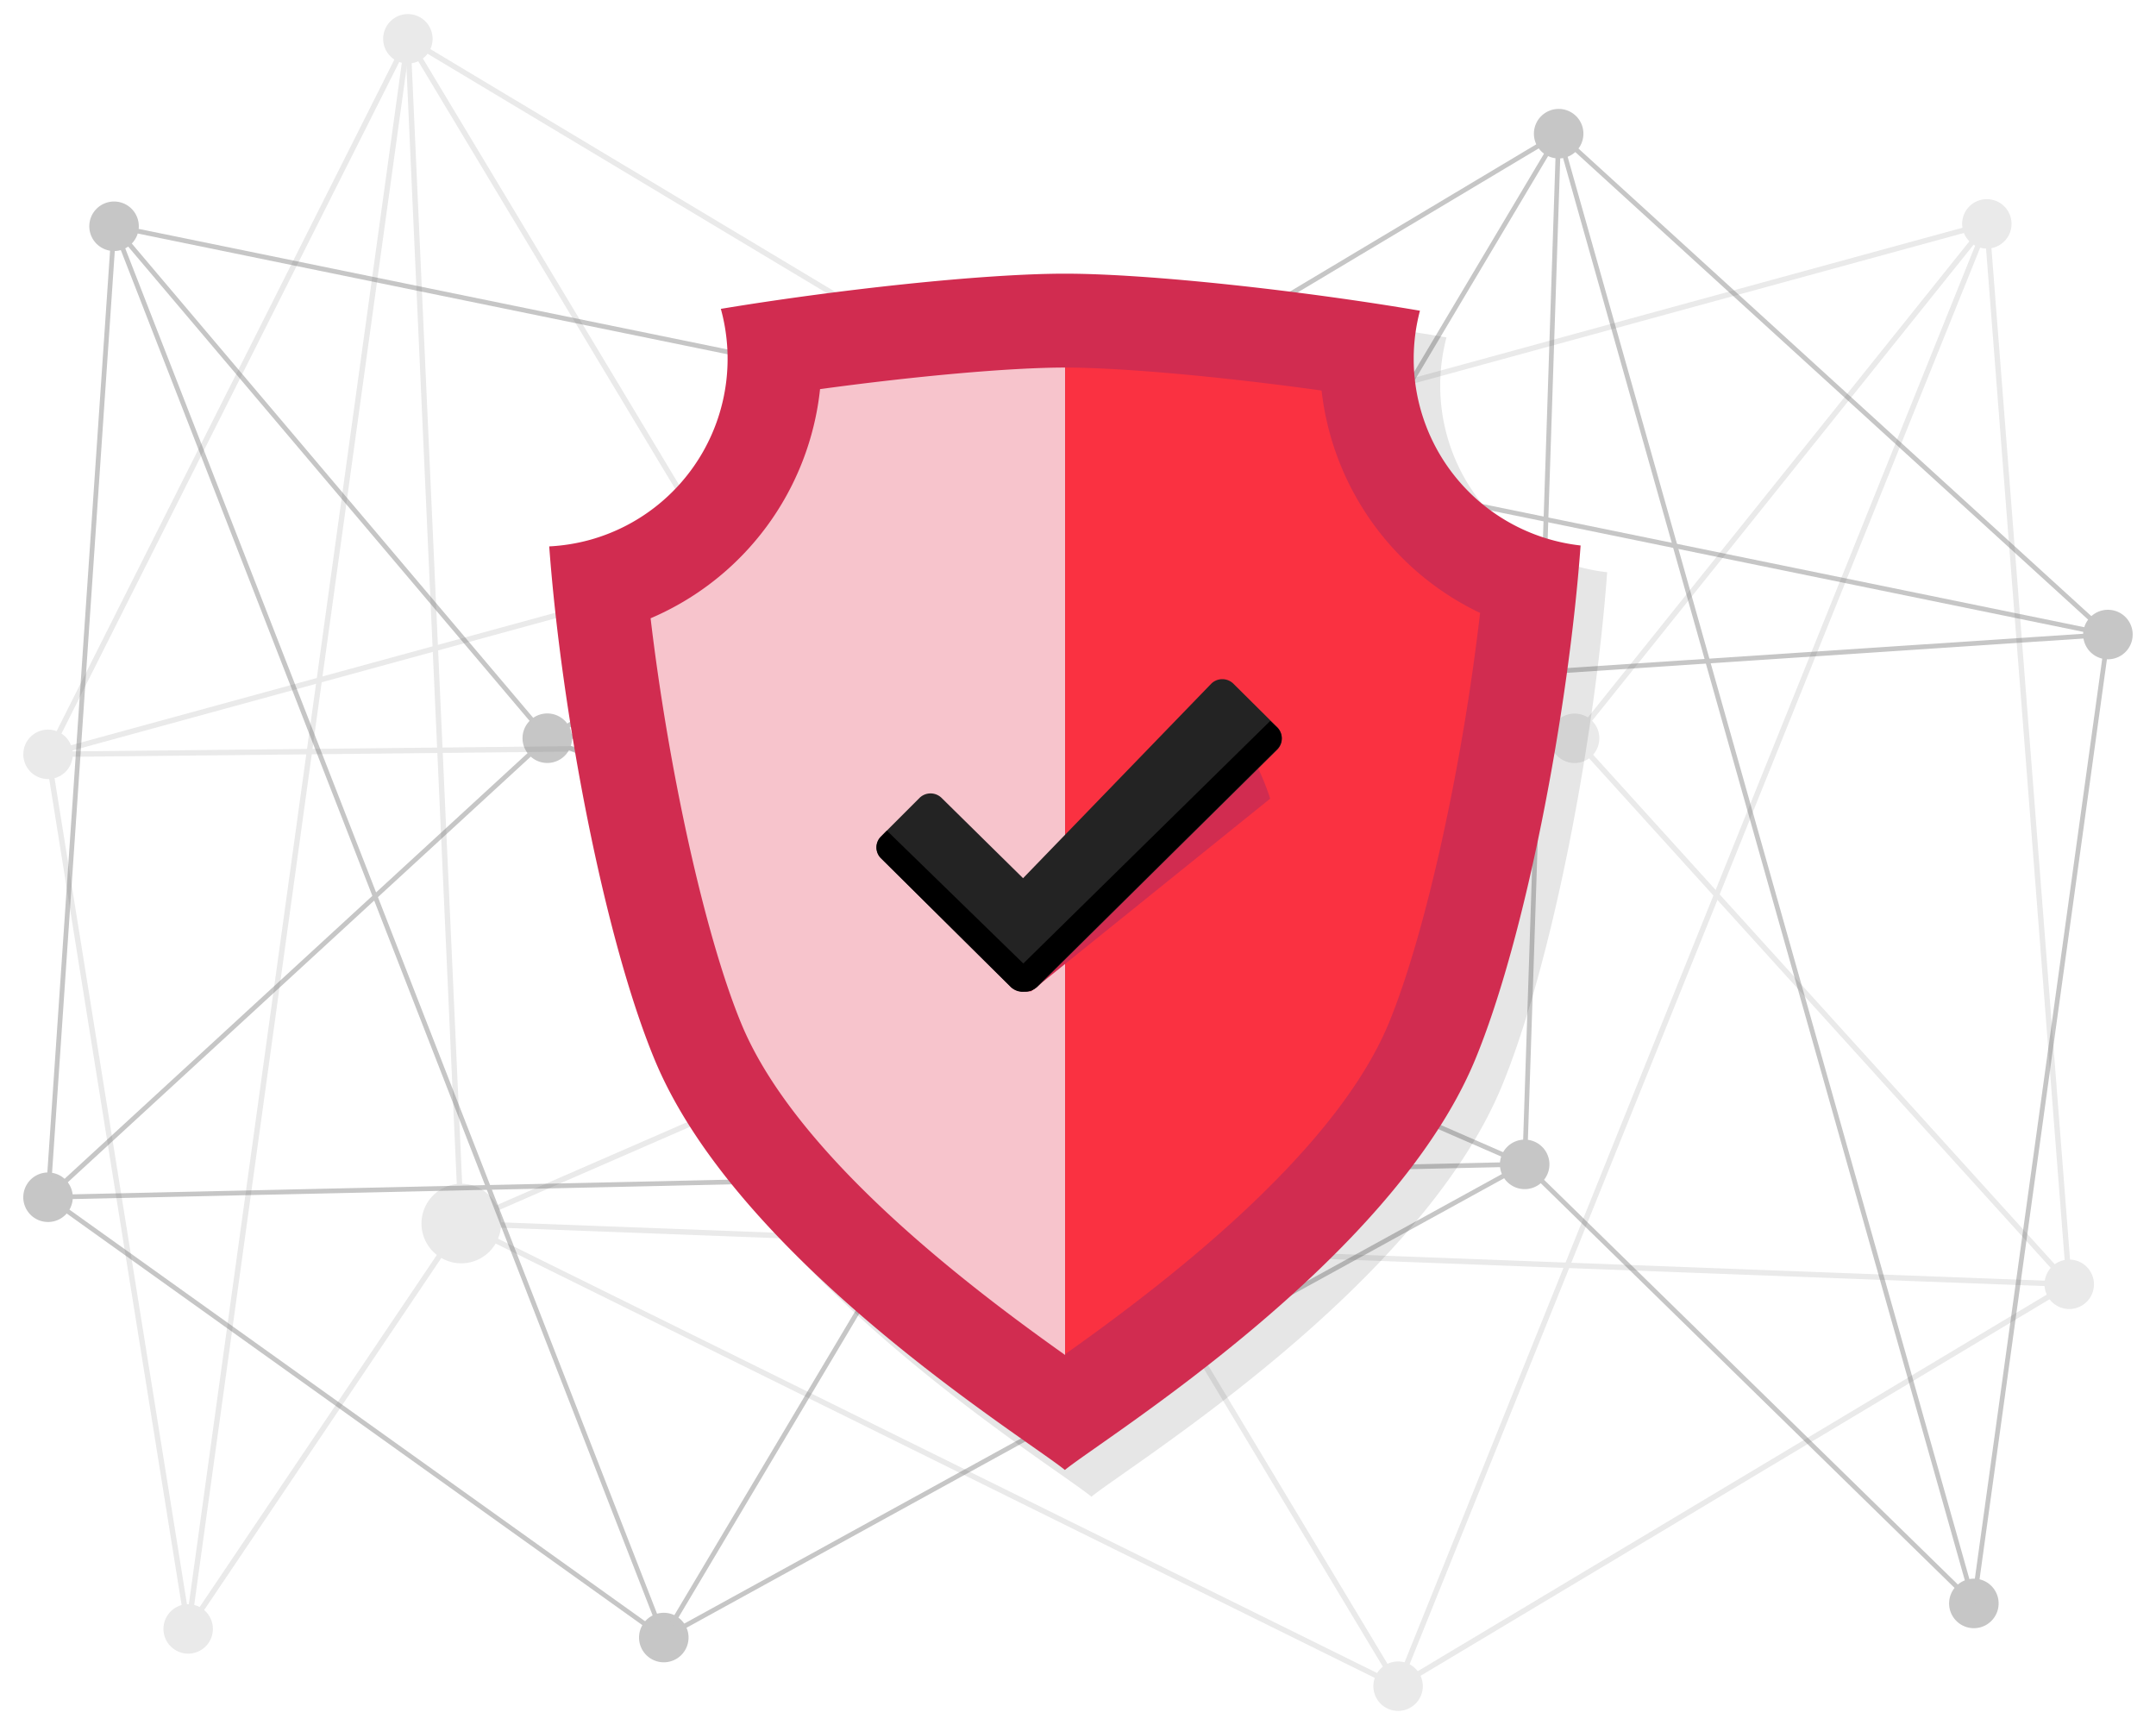 <svg id="Capa_1" data-name="Capa 1" xmlns="http://www.w3.org/2000/svg" width="500" height="400" viewBox="0 0 500 400"><title>shield</title><g id="Grupo_7069" data-name="Grupo 7069"><g id="Grupo_7061" data-name="Grupo 7061" style="opacity:0.4"><path id="Trazado_56218" data-name="Trazado 56218" d="M31.69,52.47a5.24,5.24,0,1,1-5.23-5.24,5.23,5.23,0,0,1,5.23,5.24Z" style="fill:#707070;stroke:#707070;stroke-miterlimit:10"/><path id="Trazado_56219" data-name="Trazado 56219" d="M16.38,277.62a5.24,5.24,0,1,1-5.24-5.24A5.24,5.24,0,0,1,16.38,277.62Z" style="fill:#707070;stroke:#707070;stroke-miterlimit:10"/><path id="Trazado_56220" data-name="Trazado 56220" d="M132.16,171.17a5.24,5.24,0,1,1-5.23-5.23h0A5.23,5.23,0,0,1,132.16,171.17Z" style="fill:#707070;stroke:#707070;stroke-miterlimit:10"/><path id="Trazado_56221" data-name="Trazado 56221" d="M358.83,270a5.24,5.24,0,1,1-5.23-5.24h0A5.24,5.24,0,0,1,358.83,270Z" style="fill:#707070;stroke:#707070;stroke-miterlimit:10"/><path id="Trazado_56222" data-name="Trazado 56222" d="M494.09,147.13a5.24,5.24,0,1,1-5.23-5.23h0A5.23,5.23,0,0,1,494.09,147.13Z" style="fill:#707070;stroke:#707070;stroke-miterlimit:10"/><path id="Trazado_56223" data-name="Trazado 56223" d="M366.71,31a5.24,5.24,0,1,1-5.24-5.24h0A5.23,5.23,0,0,1,366.71,31Z" style="fill:#707070;stroke:#707070;stroke-miterlimit:10"/><path id="Trazado_56224" data-name="Trazado 56224" d="M463,371.81a5.24,5.24,0,1,1-5.23-5.24h0A5.23,5.23,0,0,1,463,371.81Z" style="fill:#707070;stroke:#707070;stroke-miterlimit:10"/><path id="Trazado_56225" data-name="Trazado 56225" d="M159.18,379.72a5.24,5.24,0,1,1-5.24-5.24h0A5.25,5.25,0,0,1,159.18,379.72Z" style="fill:#707070;stroke:#707070;stroke-miterlimit:10"/><line id="Línea_117" data-name="Línea 117" x1="26.46" y1="52.47" x2="126.93" y2="171.17" style="fill:none;stroke:#707070;stroke-miterlimit:10;stroke-width:1.097px"/><line id="Línea_118" data-name="Línea 118" x1="126.93" y1="171.17" x2="11.14" y2="277.62" style="fill:none;stroke:#707070;stroke-miterlimit:10;stroke-width:1.097px"/><line id="Línea_119" data-name="Línea 119" x1="11.14" y1="277.62" x2="153.94" y2="379.72" style="fill:none;stroke:#707070;stroke-miterlimit:10;stroke-width:1.097px"/><line id="Línea_120" data-name="Línea 120" x1="153.94" y1="379.72" x2="353.6" y2="269.96" style="fill:none;stroke:#707070;stroke-miterlimit:10;stroke-width:1.097px"/><line id="Línea_121" data-name="Línea 121" x1="353.6" y1="269.96" x2="457.75" y2="371.81" style="fill:none;stroke:#707070;stroke-miterlimit:10;stroke-width:1.097px"/><line id="Línea_122" data-name="Línea 122" x1="457.75" y1="371.81" x2="488.86" y2="147.13" style="fill:none;stroke:#707070;stroke-miterlimit:10;stroke-width:1.097px"/><line id="Línea_123" data-name="Línea 123" x1="457.75" y1="371.81" x2="361.47" y2="31" style="fill:none;stroke:#707070;stroke-miterlimit:10;stroke-width:1.097px"/><line id="Línea_124" data-name="Línea 124" x1="361.47" y1="31" x2="488.86" y2="147.13" style="fill:none;stroke:#707070;stroke-miterlimit:10;stroke-width:1.097px"/><line id="Línea_125" data-name="Línea 125" x1="361.47" y1="31" x2="353.6" y2="269.96" style="fill:none;stroke:#707070;stroke-miterlimit:10;stroke-width:1.097px"/><line id="Línea_126" data-name="Línea 126" x1="361.47" y1="31" x2="126.93" y2="171.17" style="fill:none;stroke:#707070;stroke-miterlimit:10;stroke-width:1.097px"/><line id="Línea_127" data-name="Línea 127" x1="26.46" y1="52.47" x2="11.14" y2="277.62" style="fill:none;stroke:#707070;stroke-miterlimit:10;stroke-width:1.097px"/><line id="Línea_128" data-name="Línea 128" x1="26.46" y1="52.47" x2="488.86" y2="147.13" style="fill:none;stroke:#707070;stroke-miterlimit:10;stroke-width:1.097px"/><line id="Línea_129" data-name="Línea 129" x1="153.94" y1="379.72" x2="26.46" y2="52.47" style="fill:none;stroke:#707070;stroke-miterlimit:10;stroke-width:1.097px"/><line id="Línea_130" data-name="Línea 130" x1="153.94" y1="379.72" x2="361.47" y2="31" style="fill:none;stroke:#707070;stroke-miterlimit:10;stroke-width:1.097px"/><line id="Línea_131" data-name="Línea 131" x1="353.6" y1="269.96" x2="126.93" y2="171.17" style="fill:none;stroke:#707070;stroke-miterlimit:10;stroke-width:1.097px"/><line id="Línea_132" data-name="Línea 132" x1="126.93" y1="171.17" x2="488.86" y2="147.13" style="fill:none;stroke:#707070;stroke-miterlimit:10;stroke-width:1.097px"/><line id="Línea_133" data-name="Línea 133" x1="11.14" y1="277.62" x2="353.6" y2="269.96" style="fill:none;stroke:#707070;stroke-miterlimit:10;stroke-width:1.097px"/></g><g id="Grupo_7062" data-name="Grupo 7062" style="opacity:0.15"><circle id="Elipse_63" data-name="Elipse 63" cx="460.77" cy="51.91" r="5.23" style="fill:#707070;stroke:#707070;stroke-miterlimit:10"/><path id="Trazado_56226" data-name="Trazado 56226" d="M474.65,297.81a5.23,5.23,0,1,0,5.23-5.23A5.22,5.22,0,0,0,474.65,297.81Z" style="fill:#707070;stroke:#707070;stroke-miterlimit:10"/><path id="Trazado_56227" data-name="Trazado 56227" d="M359.94,171.19a5.23,5.23,0,1,0,5.23-5.22h0A5.23,5.23,0,0,0,359.94,171.19Z" style="fill:#707070;stroke:#707070;stroke-miterlimit:10"/><path id="Trazado_56228" data-name="Trazado 56228" d="M98.25,283.72A8.72,8.72,0,1,0,107,275h0A8.71,8.71,0,0,0,98.25,283.72Z" style="fill:#707070;stroke:#707070;stroke-miterlimit:10"/><path id="Trazado_56229" data-name="Trazado 56229" d="M5.91,174.92a5.23,5.23,0,1,0,5.22-5.23,5.22,5.22,0,0,0-5.22,5.23Z" style="fill:#707070;stroke:#707070;stroke-miterlimit:10"/><path id="Trazado_56230" data-name="Trazado 56230" d="M89.36,9a5.23,5.23,0,1,0,5.23-5.23A5.23,5.23,0,0,0,89.36,9Z" style="fill:#707070;stroke:#707070;stroke-miterlimit:10"/><path id="Trazado_56231" data-name="Trazado 56231" d="M38.41,377.72a5.23,5.23,0,1,0,5.23-5.23,5.23,5.23,0,0,0-5.23,5.23Z" style="fill:#707070;stroke:#707070;stroke-miterlimit:10"/><path id="Trazado_56232" data-name="Trazado 56232" d="M319,391a5.23,5.23,0,1,0,5.22-5.23A5.22,5.22,0,0,0,319,391Z" style="fill:#707070;stroke:#707070;stroke-miterlimit:10"/><line id="Línea_134" data-name="Línea 134" x1="460.77" y1="51.91" x2="365.17" y2="171.2" style="fill:none;stroke:#707070;stroke-miterlimit:10;stroke-width:1.252px"/><line id="Línea_135" data-name="Línea 135" x1="365.17" y1="171.2" x2="479.88" y2="297.81" style="fill:none;stroke:#707070;stroke-miterlimit:10;stroke-width:1.252px"/><line id="Línea_136" data-name="Línea 136" x1="479.88" y1="297.81" x2="324.17" y2="391.02" style="fill:none;stroke:#707070;stroke-miterlimit:10;stroke-width:1.252px"/><line id="Línea_137" data-name="Línea 137" x1="324.17" y1="391.02" x2="106.97" y2="283.72" style="fill:none;stroke:#707070;stroke-miterlimit:10;stroke-width:1.252px"/><line id="Línea_138" data-name="Línea 138" x1="106.97" y1="283.72" x2="43.64" y2="377.72" style="fill:none;stroke:#707070;stroke-miterlimit:10;stroke-width:1.252px"/><line id="Línea_139" data-name="Línea 139" x1="43.64" y1="377.72" x2="11.13" y2="174.92" style="fill:none;stroke:#707070;stroke-miterlimit:10;stroke-width:1.252px"/><line id="Línea_140" data-name="Línea 140" x1="43.64" y1="377.72" x2="94.59" y2="8.99" style="fill:none;stroke:#707070;stroke-miterlimit:10;stroke-width:1.252px"/><line id="Línea_141" data-name="Línea 141" x1="94.59" y1="8.99" x2="11.13" y2="174.92" style="fill:none;stroke:#707070;stroke-miterlimit:10;stroke-width:1.252px"/><line id="Línea_142" data-name="Línea 142" x1="94.59" y1="8.99" x2="106.97" y2="283.72" style="fill:none;stroke:#707070;stroke-miterlimit:10;stroke-width:1.252px"/><line id="Línea_143" data-name="Línea 143" x1="94.59" y1="8.99" x2="365.17" y2="171.2" style="fill:none;stroke:#707070;stroke-miterlimit:10;stroke-width:1.252px"/><line id="Línea_144" data-name="Línea 144" x1="460.77" y1="51.91" x2="479.88" y2="297.81" style="fill:none;stroke:#707070;stroke-miterlimit:10;stroke-width:1.252px"/><line id="Línea_145" data-name="Línea 145" x1="460.77" y1="51.91" x2="11.13" y2="174.92" style="fill:none;stroke:#707070;stroke-miterlimit:10;stroke-width:1.252px"/><line id="Línea_146" data-name="Línea 146" x1="324.17" y1="391.02" x2="460.77" y2="51.91" style="fill:none;stroke:#707070;stroke-miterlimit:10;stroke-width:1.252px"/><line id="Línea_147" data-name="Línea 147" x1="324.17" y1="391.02" x2="94.59" y2="8.99" style="fill:none;stroke:#707070;stroke-miterlimit:10;stroke-width:1.252px"/><line id="Línea_148" data-name="Línea 148" x1="106.97" y1="283.72" x2="365.17" y2="171.2" style="fill:none;stroke:#707070;stroke-miterlimit:10;stroke-width:1.252px"/><line id="Línea_149" data-name="Línea 149" x1="365.17" y1="171.2" x2="11.13" y2="174.92" style="fill:none;stroke:#707070;stroke-miterlimit:10;stroke-width:1.252px"/><line id="Línea_150" data-name="Línea 150" x1="479.88" y1="297.81" x2="106.97" y2="283.72" style="fill:none;stroke:#707070;stroke-miterlimit:10;stroke-width:1.252px"/></g><g id="Grupo_7068" data-name="Grupo 7068"><g id="Grupo_7067" data-name="Grupo 7067"><g id="Grupo_7063" data-name="Grupo 7063" style="opacity:0.1"><path id="Trazado_56233" data-name="Trazado 56233" d="M334,89.41a43.41,43.41,0,0,1,1.46-11.17c-26.85-4.58-62.62-8.59-82.34-8.59-19.11,0-53.27,3.77-79.8,8.16a43.55,43.55,0,0,1-39.79,55.09c2.84,38.46,12.75,90.77,24.43,119,19.36,46.77,86.29,87.9,95.16,95.16,8.86-7.26,75.8-48.39,95.15-95.16,11.7-28.28,21.63-80.73,24.45-119.21A43.55,43.55,0,0,1,334,89.41Z"/><path id="Trazado_56234" data-name="Trazado 56234" d="M253.16,91.43c-12.85,0-34.82,2-56.81,4.95a65.29,65.29,0,0,1-39.3,53.13c2,17.34,5.16,35.54,8.8,52,3.72,16.8,8,31.77,12.27,42.07,12.88,31.15,54.38,62.07,75,76.71l.07,0V91.43Z"/><path id="Trazado_56235" data-name="Trazado 56235" d="M312.68,96.75c-22.73-3.17-46.1-5.31-59.45-5.32V320.24c20.67-14.67,62.09-45.56,75-76.67,4.27-10.31,8.55-25.27,12.28-42.07a533.42,533.42,0,0,0,8.93-53.13A65.26,65.26,0,0,1,312.68,96.75Z"/></g><g id="Grupo_7066" data-name="Grupo 7066"><g id="Grupo_7065" data-name="Grupo 7065"><path id="Trazado_56236" data-name="Trazado 56236" d="M327.85,83.22a43.84,43.84,0,0,1,1.45-11.17c-26.85-4.58-62.61-8.59-82.33-8.59-19.11,0-53.27,3.76-79.8,8.16a43.56,43.56,0,0,1-30.38,53.57,44.07,44.07,0,0,1-9.42,1.51c2.84,38.47,12.75,90.77,24.44,119,19.35,46.78,86.28,87.9,95.15,95.16,8.87-7.26,75.8-48.38,95.15-95.16,11.7-28.27,21.63-80.73,24.45-119.21A43.54,43.54,0,0,1,327.85,83.22Z" style="fill:#d12c50"/><g id="Grupo_7064" data-name="Grupo 7064"><path id="Trazado_56237" data-name="Trazado 56237" d="M247,85.23c-12.85,0-34.83,2-56.82,5a65.27,65.27,0,0,1-39.3,53.14c2.05,17.33,5.16,35.53,8.8,52,3.73,16.81,8,31.78,12.27,42.08,12.89,31.14,54.38,62.07,75,76.71,0,0,0,0,.06,0V85.23Z" style="fill:#f7c4cc"/><path id="Trazado_56238" data-name="Trazado 56238" d="M306.49,90.56c-22.73-3.17-46.1-5.32-59.45-5.33V314c20.67-14.66,62.09-45.55,75-76.66,4.27-10.32,8.55-25.28,12.28-42.08a533.42,533.42,0,0,0,8.93-53.13A65.25,65.25,0,0,1,306.49,90.56Z" style="fill:#fa3141"/></g></g></g></g><path id="Trazado_56240" data-name="Trazado 56240" d="M287.88,171.17l-51.19,53,.09,5.7h2.35l55.44-44.68A58.83,58.83,0,0,0,287.88,171.17Z" style="fill:#d12c50"/><path id="Trazado_56241" data-name="Trazado 56241" d="M296.2,168.63,286,158.5a3.67,3.67,0,0,0-5.06,0l-43.68,45.14L218.34,185a3.66,3.66,0,0,0-5.07,0l-9,9a3.54,3.54,0,0,0,0,5l30.2,29.94a5,5,0,0,0,6,0l55.8-55.17A3.67,3.67,0,0,0,296.2,168.63Z" style="fill:#232323"/><path id="Trazado_56242" data-name="Trazado 56242" d="M240.4,228.87l55.8-55.17a3.55,3.55,0,0,0,0-5l-1.62-1.53-57.26,56.25L205.67,192.6,204.32,194a3.54,3.54,0,0,0,0,5l30.2,29.94a3.69,3.69,0,0,0,3,1A3.56,3.56,0,0,0,240.4,228.87Z"/></g></g></svg>